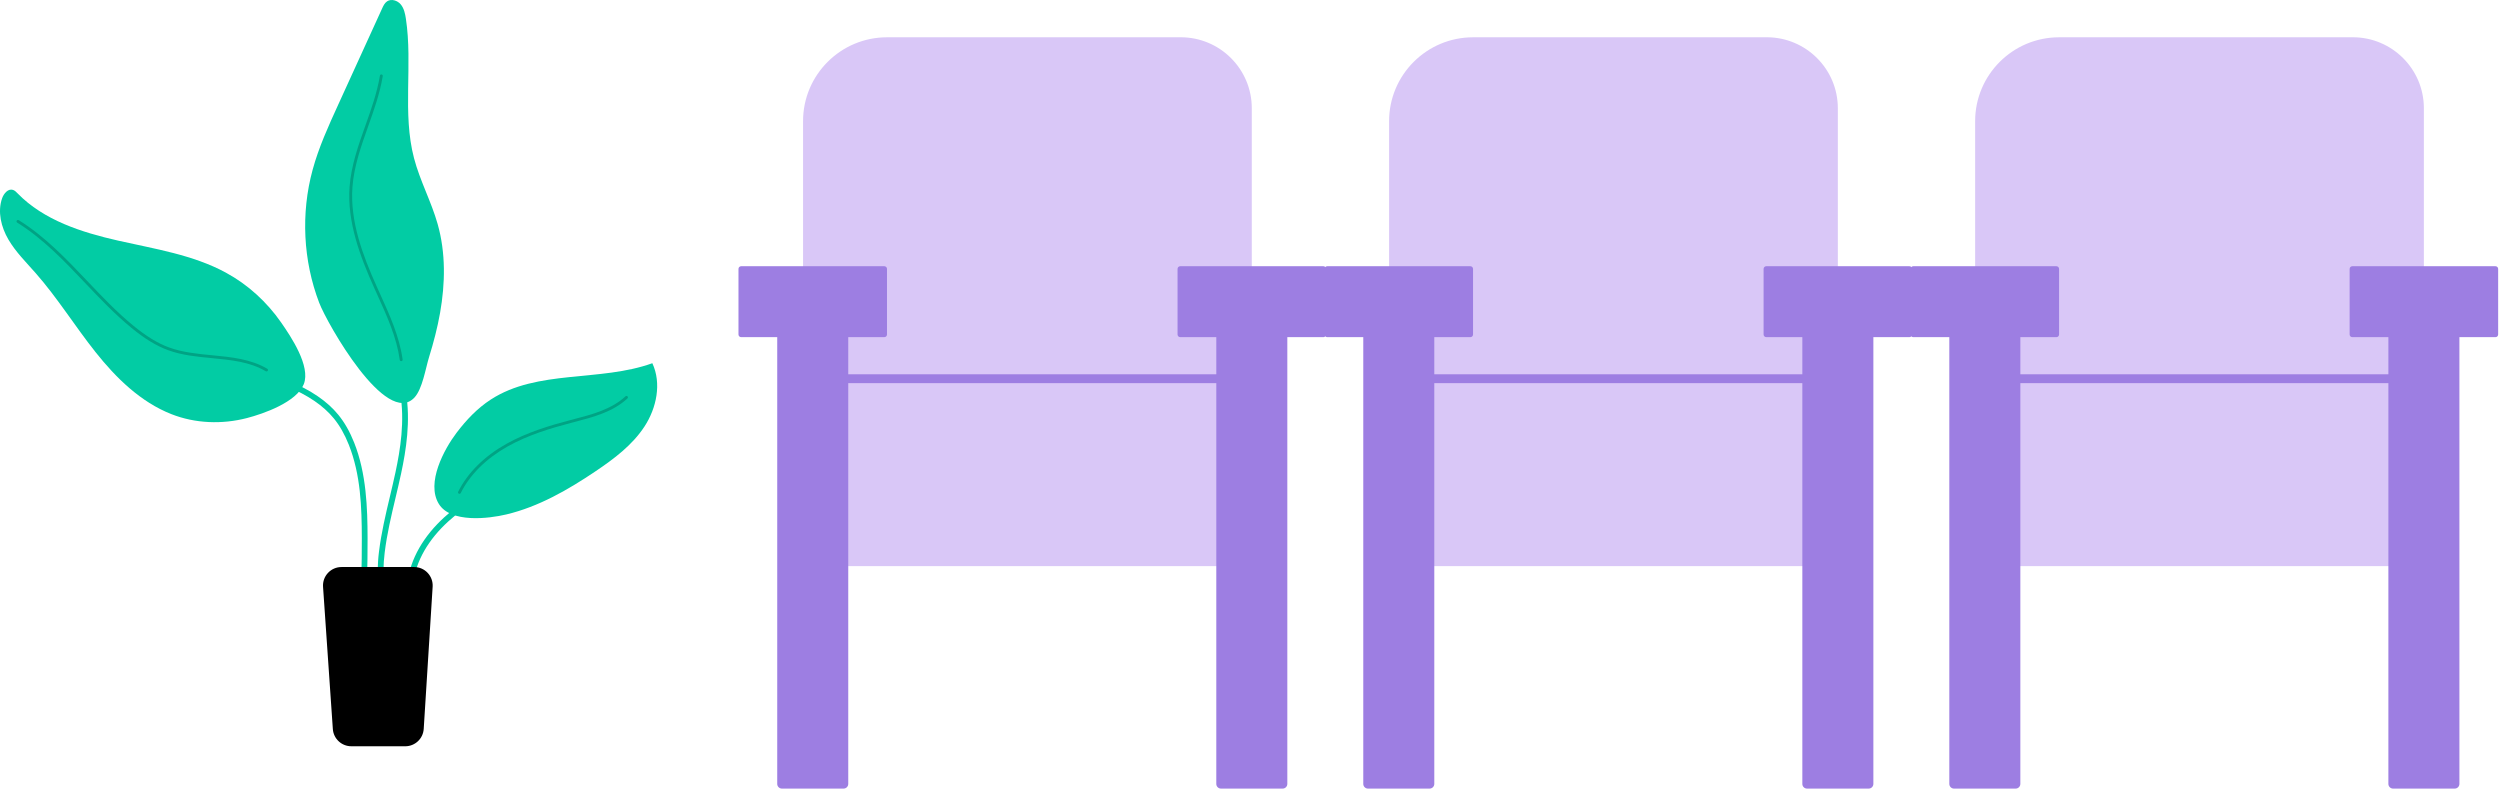 <svg width="738" height="233" viewBox="0 0 738 233" fill="none" xmlns="http://www.w3.org/2000/svg">
<path d="M434.855 11H521.547C533.129 11 542.529 20.388 542.529 31.955V167.127H410.062V35.767C410.062 22.097 421.174 11.007 434.855 11.007V11Z" fill="#D9C7F7"/>
<path d="M563.665 78.589H521.403C520.966 78.589 520.613 78.942 520.613 79.378V98.742C520.613 99.177 520.966 99.53 521.403 99.53H532.05V231.41C532.05 232.171 532.673 232.793 533.435 232.793H551.633C552.395 232.793 553.018 232.171 553.018 231.41V99.53H563.665C564.101 99.53 564.455 99.177 564.455 98.742V79.378C564.455 78.942 564.101 78.589 563.665 78.589V78.589Z" fill="#9D7EE2"/>
<path d="M434.052 78.589H391.79C391.353 78.589 391 78.942 391 79.378V98.742C391 99.177 391.353 99.53 391.79 99.53H402.437V231.41C402.437 232.171 403.06 232.793 403.822 232.793H422.019C422.781 232.793 423.405 232.171 423.405 231.41V99.53H434.052C434.488 99.53 434.841 99.177 434.841 98.742V79.378C434.841 78.942 434.488 78.589 434.052 78.589V78.589Z" fill="#9D7EE2"/>
<path d="M542.531 113.104V110.489L421.584 110.489V113.104L542.531 113.104Z" fill="#9D7EE2"/>
<path d="M607.855 11H694.547C706.129 11 715.529 20.388 715.529 31.955V167.127H583.062V35.767C583.062 22.097 594.174 11.007 607.855 11.007V11Z" fill="#D9C7F7"/>
<path d="M736.665 78.59H694.403C693.967 78.59 693.613 78.943 693.613 79.379V98.742C693.613 99.178 693.967 99.531 694.403 99.531H705.05V231.41C705.05 232.171 705.673 232.794 706.435 232.794H724.633C725.395 232.794 726.018 232.171 726.018 231.41V99.531H736.665C737.101 99.531 737.455 99.178 737.455 98.742V79.379C737.455 78.943 737.101 78.59 736.665 78.59V78.59Z" fill="#9D7EE2"/>
<path d="M607.052 78.59H564.79C564.353 78.59 564 78.943 564 79.379V98.742C564 99.178 564.353 99.531 564.79 99.531H575.437V231.41C575.437 232.171 576.06 232.794 576.822 232.794H595.019C595.781 232.794 596.405 232.171 596.405 231.41V99.531H607.052C607.488 99.531 607.841 99.178 607.841 98.742V79.379C607.841 78.943 607.488 78.59 607.052 78.59V78.59Z" fill="#9D7EE2"/>
<path d="M715.531 113.104V110.489L594.584 110.489V113.104L715.531 113.104Z" fill="#9D7EE2"/>
<path d="M261.855 11H348.547C360.129 11 369.529 20.388 369.529 31.955V167.127H237.062V35.767C237.062 22.097 248.174 11.007 261.855 11.007V11Z" fill="#D9C7F7"/>
<path d="M390.665 78.589H348.403C347.966 78.589 347.613 78.942 347.613 79.378V98.742C347.613 99.177 347.966 99.53 348.403 99.53H359.05V231.41C359.05 232.171 359.673 232.793 360.435 232.793H378.633C379.395 232.793 380.018 232.171 380.018 231.41V99.53H390.665C391.101 99.53 391.455 99.177 391.455 98.742V79.378C391.455 78.942 391.101 78.589 390.665 78.589V78.589Z" fill="#9D7EE2"/>
<path d="M261.052 78.589H218.79C218.353 78.589 218 78.942 218 79.378V98.742C218 99.177 218.353 99.53 218.79 99.53H229.437V231.41C229.437 232.171 230.06 232.793 230.822 232.793H249.019C249.781 232.793 250.405 232.171 250.405 231.41V99.53H261.052C261.488 99.53 261.841 99.177 261.841 98.742V79.378C261.841 78.942 261.488 78.589 261.052 78.589V78.589Z" fill="#9D7EE2"/>
<path d="M369.531 113.104V110.489L248.584 110.489V113.104L369.531 113.104Z" fill="#9D7EE2"/>
<path d="M66.708 80.498C56.95 75.203 45.728 73.491 34.902 71.039C24.076 68.587 12.935 65.028 5.187 57.08C4.783 56.667 4.37 56.228 3.821 56.054C2.411 55.607 1.143 57.092 0.64 58.484C-0.794 62.49 0.338 67.037 2.484 70.711C4.634 74.385 7.707 77.412 10.517 80.609C16.962 87.936 22.122 96.293 28.193 103.934C34.26 111.576 41.509 118.677 50.59 122.253C57.644 125.033 65.567 125.31 72.881 123.415C77.819 122.134 87.568 118.715 89.675 113.406C91.778 108.115 85.869 99.341 83.004 95.216C78.79 89.153 73.204 84.028 66.708 80.503V80.498Z" fill="#02CCA4"/>
<path d="M78.671 109.652C78.598 109.652 78.522 109.635 78.453 109.592C73.711 106.795 68.279 106.272 62.532 105.722C58.185 105.305 53.694 104.875 49.573 103.355C46.15 102.095 42.719 100.005 38.785 96.774C33.885 92.755 29.432 88.068 25.128 83.534C19.019 77.097 12.697 70.443 5.081 65.718C4.881 65.594 4.821 65.33 4.945 65.13C5.068 64.93 5.332 64.87 5.532 64.994C13.242 69.779 19.602 76.471 25.75 82.946C30.036 87.463 34.472 92.129 39.33 96.114C43.191 99.281 46.542 101.329 49.875 102.555C53.894 104.032 58.334 104.462 62.621 104.871C68.211 105.407 73.988 105.961 78.896 108.856C79.1 108.975 79.164 109.235 79.045 109.439C78.964 109.575 78.824 109.648 78.679 109.648L78.671 109.652Z" fill="#00A384"/>
<path d="M94.226 89.383C89.479 76.948 88.785 62.997 92.28 50.149C94.085 43.516 96.95 37.228 99.807 30.974L112.808 2.485C113.166 1.702 113.558 0.876 114.273 0.395C115.524 -0.444 117.334 0.144 118.3 1.302C119.266 2.46 119.59 4.014 119.816 5.504C121.889 19.144 118.717 33.376 122.225 46.718C123.975 53.376 127.321 59.515 129.194 66.139C131.608 74.67 131.442 83.657 129.914 92.329C129.135 96.752 127.994 101.107 126.665 105.394C125.639 108.711 124.707 114.811 122.353 117.344C114.013 126.297 96.567 95.505 94.23 89.383H94.226Z" fill="#02CCA4"/>
<path d="M134.822 127.702C137.657 123.964 140.935 120.503 144.869 117.953C158.65 109.009 177.117 112.793 192.571 107.221C195.338 113.168 193.831 120.431 190.242 125.918C186.653 131.41 181.259 135.446 175.819 139.111C167.696 144.586 159.045 149.571 149.518 151.853C144.141 153.143 133.043 154.433 129.547 148.758C125.707 142.521 131.14 132.547 134.818 127.702H134.822Z" fill="#02CCA4"/>
<path d="M121.828 174.381L120.125 174.364C120.193 167.633 123.382 160.652 129.095 154.704C134.327 149.259 141.105 145.172 146.55 141.89L147.426 143.35C142.071 146.582 135.4 150.6 130.325 155.884C124.91 161.516 121.896 168.089 121.828 174.381V174.381Z" fill="#02CCA4"/>
<path d="M112.629 174.468C111.195 170.602 111.442 166.447 111.872 162.897C112.54 157.392 113.834 151.922 115.09 146.634C115.652 144.263 116.235 141.811 116.75 139.397C118.151 132.837 119.569 124.246 118.117 115.974L119.794 115.68C121.297 124.241 119.845 133.041 118.415 139.75C117.896 142.185 117.312 144.646 116.746 147.026C115.503 152.266 114.217 157.686 113.562 163.101C113.157 166.451 112.919 170.351 114.226 173.876L112.629 174.468Z" fill="#02CCA4"/>
<path d="M108.364 170.93L106.661 170.883C106.768 166.894 106.819 162.854 106.81 158.874C106.789 149.759 106.478 140.125 102.974 131.304C101.74 128.196 100.288 125.646 98.534 123.501C95.452 119.737 90.888 116.629 84.575 114.011L85.226 112.44C91.803 115.169 96.589 118.439 99.85 122.424C101.719 124.705 103.255 127.409 104.554 130.678C108.168 139.78 108.492 150.006 108.509 158.874C108.517 162.871 108.466 166.928 108.36 170.934L108.364 170.93Z" fill="#02CCA4"/>
<path d="M119.628 220.296H103.707C100.833 220.296 98.449 218.07 98.253 215.204L95.362 173.229C95.145 170.07 97.649 167.388 100.816 167.388H122.259C125.414 167.388 127.913 170.048 127.717 173.199L125.082 215.175C124.903 218.057 122.511 220.3 119.624 220.3L119.628 220.296Z" fill="black"/>
<path d="M135.631 145.774C135.568 145.774 135.504 145.761 135.444 145.731C135.236 145.625 135.146 145.37 135.253 145.161C138.024 139.593 142.928 134.714 149.442 131.048C155.521 127.63 162.379 125.586 168.293 124.037L169.199 123.798C174.764 122.347 180.515 120.848 184.649 116.991C184.823 116.829 185.091 116.842 185.249 117.012C185.411 117.183 185.398 117.455 185.228 117.613C180.936 121.614 175.079 123.143 169.412 124.62L168.506 124.858C162.648 126.391 155.853 128.417 149.859 131.789C143.495 135.369 138.709 140.125 136.015 145.54C135.942 145.689 135.789 145.774 135.631 145.774V145.774Z" fill="#00A384"/>
<path d="M118.432 106.616C118.224 106.616 118.04 106.463 118.011 106.25C117.087 99.588 114.222 93.283 111.455 87.182C111.131 86.472 110.812 85.765 110.492 85.054C106.252 75.62 102.434 65.471 103.196 55.151C103.66 48.868 105.81 42.835 107.887 36.999C109.581 32.248 111.331 27.335 112.153 22.324C112.191 22.094 112.408 21.933 112.642 21.975C112.872 22.013 113.03 22.23 112.991 22.465C112.153 27.552 110.39 32.503 108.687 37.288C106.627 43.069 104.498 49.051 104.043 55.219C103.294 65.352 107.074 75.382 111.267 84.709C111.587 85.416 111.906 86.127 112.229 86.833C115.022 92.989 117.913 99.349 118.854 106.135C118.888 106.37 118.722 106.582 118.492 106.616C118.47 106.616 118.453 106.616 118.432 106.616V106.616Z" fill="#00A384"/>
</svg>
